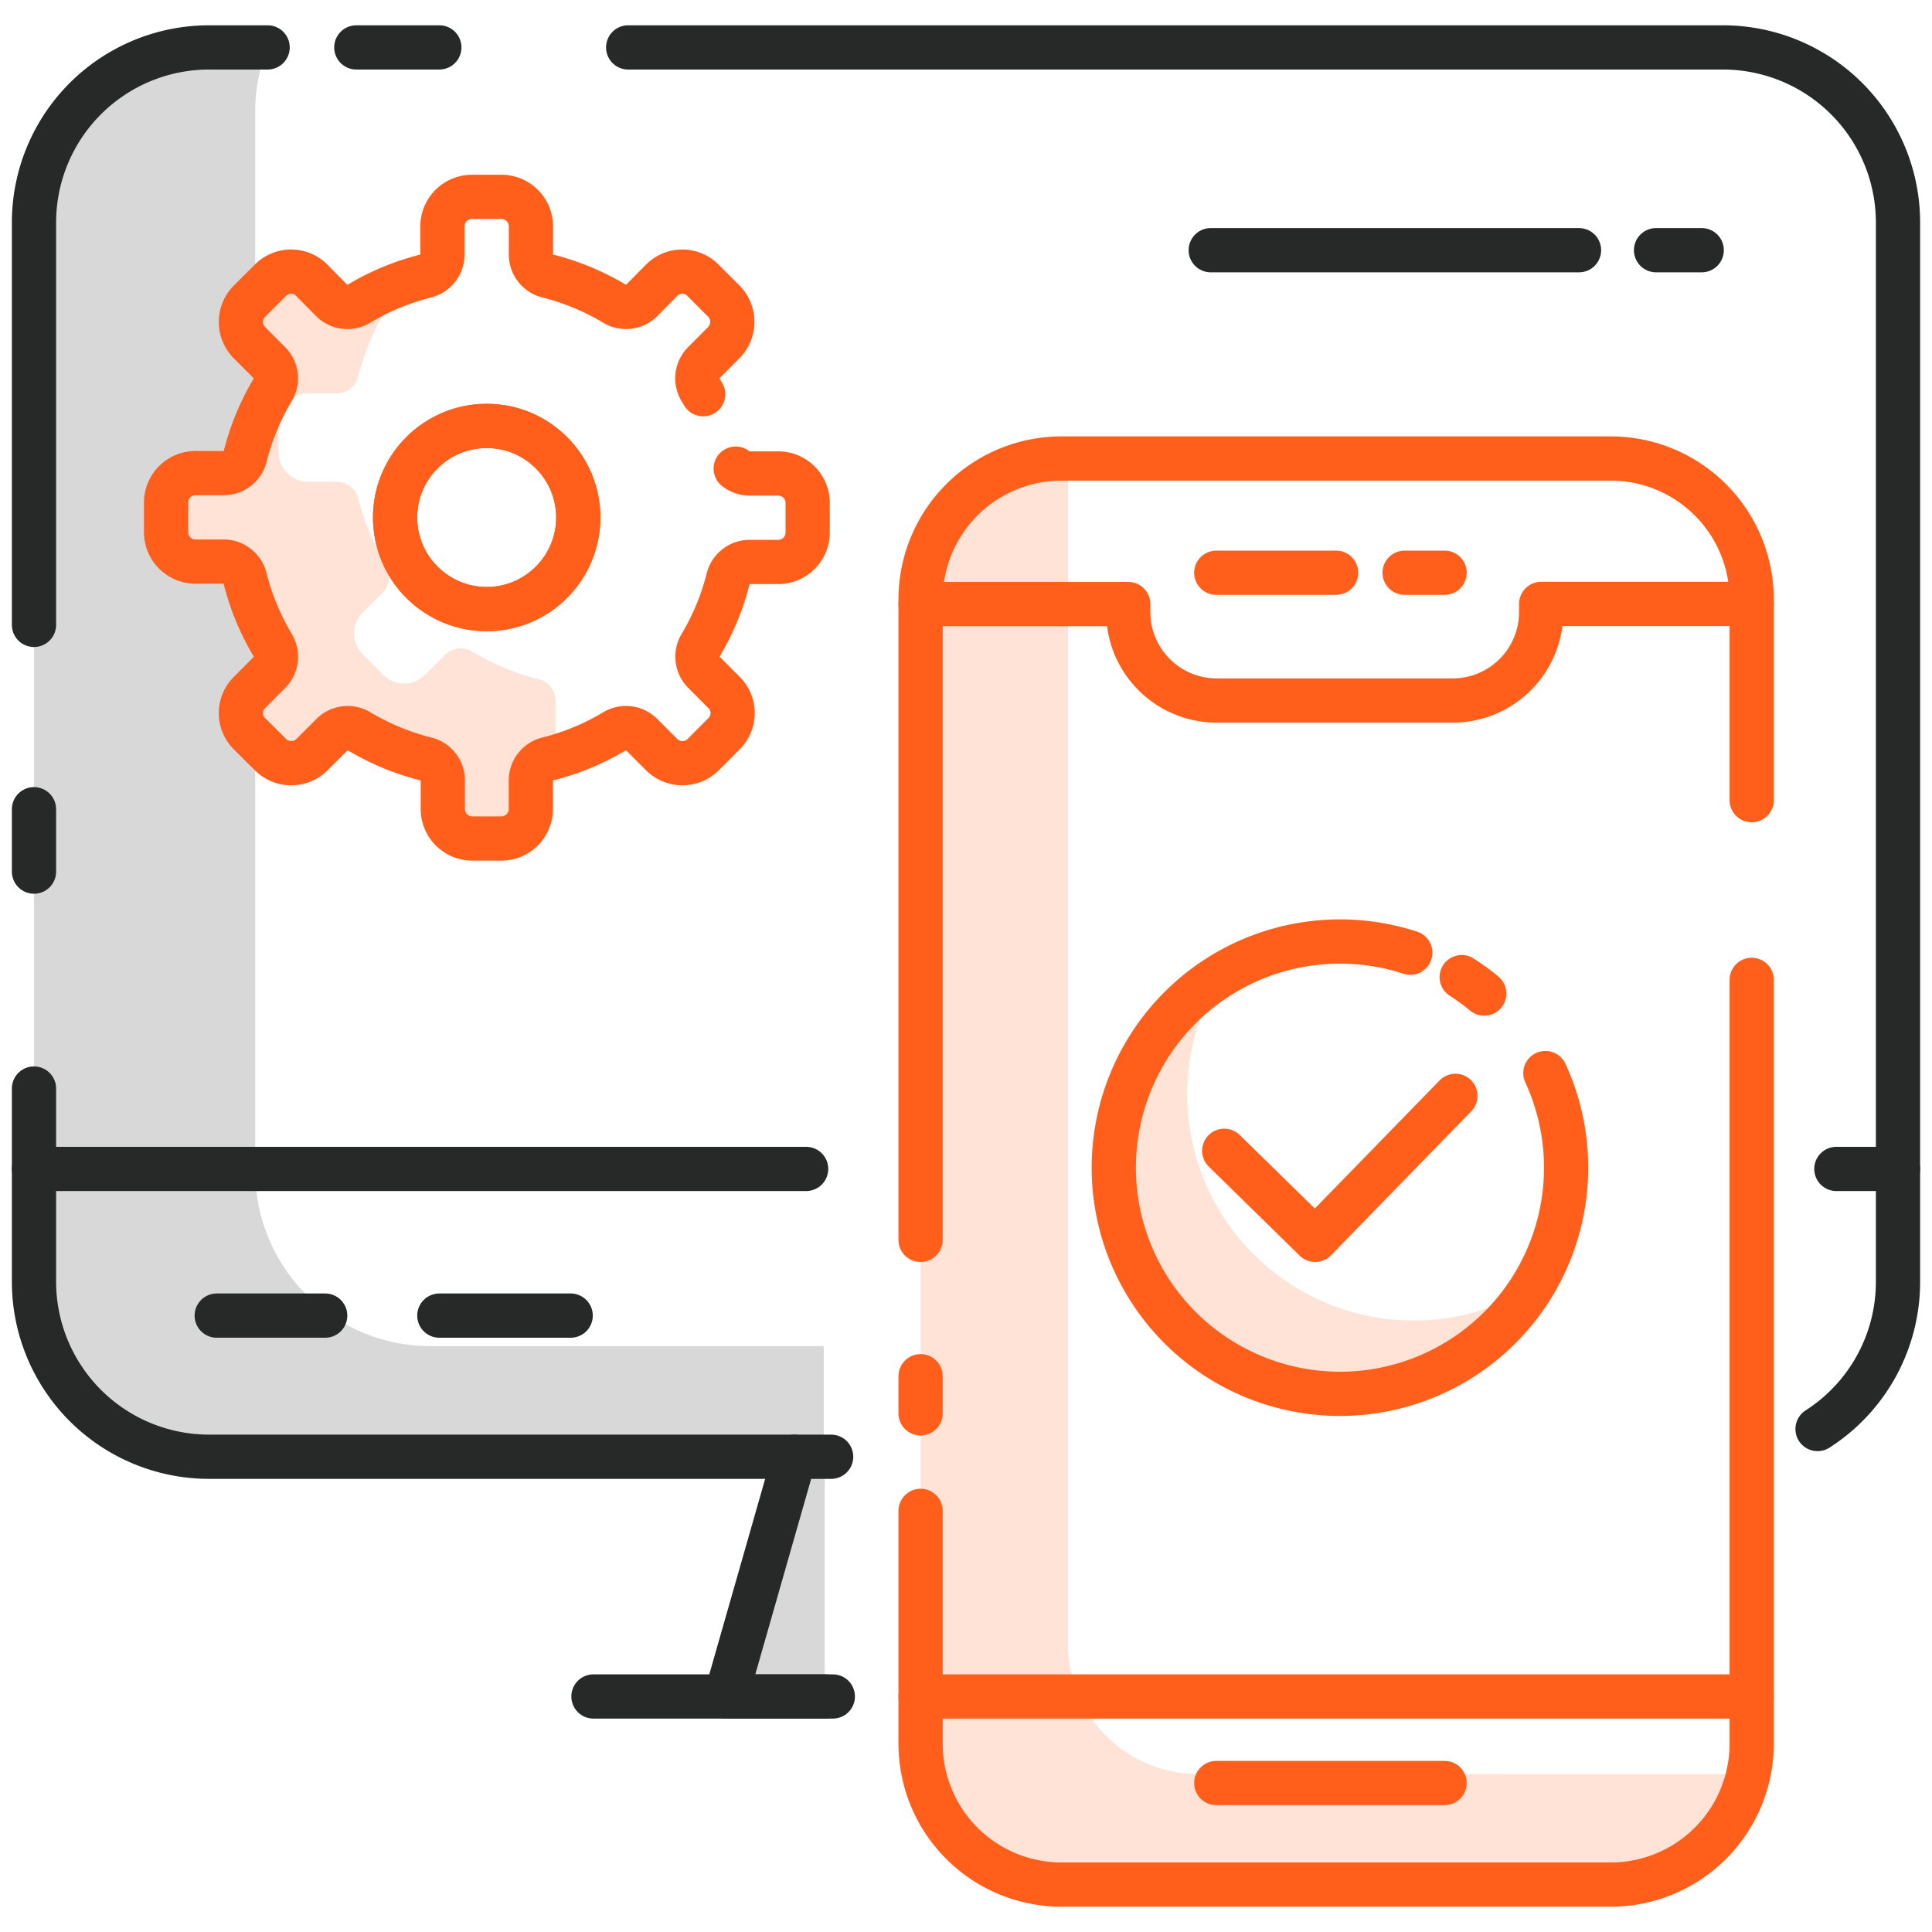 <svg xmlns="http://www.w3.org/2000/svg" id="Layer_1" data-name="Layer 1" viewBox="0 0 262 262"><defs><style>.cls-1{fill:#d8d8d8;}.cls-2,.cls-4{fill:none;stroke-linecap:round;stroke-linejoin:round;stroke-width:6px;}.cls-2{stroke:#272928;}.cls-3{fill:#ffe3d7;}.cls-4{stroke:#ff5f1b;}</style></defs><path class="cls-1" d="M58.29,182.55a23.75,23.75,0,0,1-23.68-23.67V15.1a23.43,23.43,0,0,1,1.67-8.67h-8A23.75,23.75,0,0,0,4.61,30.1V173.88a23.75,23.75,0,0,0,23.68,23.67h83.42v-15Z"></path><path class="cls-2" d="M4.61,84.74V30.1A23.75,23.75,0,0,1,28.29,6.43h8"></path><polygon class="cls-1" points="111.84 197.55 108.74 197.55 99.45 230.06 111.84 230.06 111.84 197.55"></polygon><line class="cls-2" x1="4.61" y1="118.2" x2="4.61" y2="109.74"></line><path class="cls-2" d="M112.71,197.55H28.29A23.75,23.75,0,0,1,4.61,173.88V147.62"></path><path class="cls-2" d="M85.19,6.43H233.71A23.75,23.75,0,0,1,257.39,30.1V173.88a23.7,23.7,0,0,1-10.91,19.91"></path><line class="cls-2" x1="48.32" y1="6.43" x2="59.58" y2="6.43"></line><polyline class="cls-2" points="107.74 197.55 98.45 230.06 112.94 230.06"></polyline><line class="cls-2" x1="80.48" y1="230.06" x2="111.97" y2="230.06"></line><line class="cls-2" x1="249.03" y1="158.52" x2="257.39" y2="158.52"></line><line class="cls-2" x1="4.61" y1="158.52" x2="109.32" y2="158.52"></line><line class="cls-2" x1="29.39" y1="178.41" x2="44.1" y2="178.41"></line><line class="cls-2" x1="59.58" y1="178.41" x2="77.39" y2="178.41"></line><path class="cls-3" d="M75.34,98.9V95a3,3,0,0,0-2.27-2.89A33.36,33.36,0,0,1,64,88.35a3,3,0,0,0-3.64.45l-2.75,2.74a3.94,3.94,0,0,1-5.59,0l-2.86-2.85a4,4,0,0,1,0-5.59l2.75-2.75a3,3,0,0,0,.45-3.65,33.36,33.36,0,0,1-3.77-9.09,3,3,0,0,0-2.9-2.27H41.79a4,4,0,0,1-4-4v-4a4,4,0,0,1,4-4h3.88a3,3,0,0,0,2.9-2.27A33.55,33.55,0,0,1,52.34,42a3,3,0,0,0,.15-2.78,32.89,32.89,0,0,0-3.83,2A3,3,0,0,1,45,40.76L42.27,38a3.94,3.94,0,0,0-5.59,0l-2.86,2.85a4,4,0,0,0,0,5.6l2.75,2.74A3,3,0,0,1,37,52.84a33.55,33.55,0,0,0-3.77,9.1,3,3,0,0,1-2.9,2.27H26.47a4,4,0,0,0-3.95,4v4a4,4,0,0,0,3.95,4h3.88a3,3,0,0,1,2.9,2.26A33.55,33.55,0,0,0,37,87.52a3,3,0,0,1-.45,3.64l-2.75,2.75a4,4,0,0,0,0,5.59l2.85,2.86a4,4,0,0,0,5.59,0L45,99.61a3,3,0,0,1,3.64-.45,33.55,33.55,0,0,0,9.1,3.77,3,3,0,0,1,2.27,2.9v3.88a4,4,0,0,0,3.95,4h4a4,4,0,0,0,4-4v-3.88a3,3,0,0,1,2.26-2.9c.94-.23,1.86-.52,2.77-.83A3.94,3.94,0,0,1,75.34,98.9Z"></path><path class="cls-4" d="M99.77,63.55a3,3,0,0,0,1.87.66h3.89a4,4,0,0,1,4,4v4a4,4,0,0,1-4,4h-3.89a3,3,0,0,0-2.89,2.26A33.55,33.55,0,0,1,95,87.52a3,3,0,0,0,.45,3.64l2.74,2.75a3.94,3.94,0,0,1,0,5.59l-2.85,2.86a4,4,0,0,1-5.59,0L87,99.61a3,3,0,0,0-3.65-.45,33.29,33.29,0,0,1-9.1,3.77,3,3,0,0,0-2.26,2.9v3.88a4,4,0,0,1-4,4H64a4,4,0,0,1-3.95-4v-3.88a3,3,0,0,0-2.27-2.9,33.55,33.55,0,0,1-9.1-3.77,3,3,0,0,0-3.64.45l-2.75,2.75a4,4,0,0,1-5.59,0L33.83,99.5a3.94,3.94,0,0,1,0-5.59l2.74-2.75A3,3,0,0,0,37,87.52a33.55,33.55,0,0,1-3.77-9.1,3,3,0,0,0-2.9-2.26H26.47a4,4,0,0,1-3.95-4v-4a4,4,0,0,1,3.95-4h3.88a3,3,0,0,0,2.9-2.27A33.55,33.55,0,0,1,37,52.84a3,3,0,0,0-.45-3.64l-2.74-2.74a4,4,0,0,1,0-5.6L36.68,38a3.94,3.94,0,0,1,5.59,0L45,40.76a3,3,0,0,0,3.64.45,33.44,33.44,0,0,1,9.1-3.78A3,3,0,0,0,60,34.54V30.65A4,4,0,0,1,64,26.7h4a4,4,0,0,1,4,3.95v3.89a3,3,0,0,0,2.27,2.89,33.57,33.57,0,0,1,9.1,3.78A3,3,0,0,0,87,40.76L89.73,38a3.94,3.94,0,0,1,5.59,0l2.85,2.85a4,4,0,0,1,0,5.6L95.43,49.2A3,3,0,0,0,95,52.86l.36.6"></path><circle class="cls-4" cx="66" cy="70.18" r="12.42"></circle><circle class="cls-4" cx="66" cy="70.18" r="12.42"></circle><path class="cls-3" d="M162.41,240.57A17.63,17.63,0,0,1,144.84,223V64.76a18.32,18.32,0,0,1,.21-2.58h-2.64a17.63,17.63,0,0,0-17.57,17.58V238a17.63,17.63,0,0,0,17.57,17.58H220a17.64,17.64,0,0,0,17.37-15Z"></path><path class="cls-4" d="M124.84,168.14V81.25a19.12,19.12,0,0,1,19.07-19.07h74.57a19.12,19.12,0,0,1,19.07,19.07v27.26"></path><line class="cls-4" x1="124.84" y1="191.67" x2="124.84" y2="186.63"></line><path class="cls-4" d="M237.55,132.88V236.5a19.12,19.12,0,0,1-19.07,19.07H143.91a19.12,19.12,0,0,1-19.07-19.07V204.89"></path><path class="cls-4" d="M124.84,81.92H153V83a12,12,0,0,0,12,12h32a12,12,0,0,0,12-12v-1.1h28.55"></path><line class="cls-4" x1="164.94" y1="77.67" x2="181.19" y2="77.67"></line><line class="cls-4" x1="190.48" y1="77.67" x2="195.9" y2="77.67"></line><line class="cls-4" x1="164.94" y1="241.8" x2="195.9" y2="241.8"></line><line class="cls-4" x1="124.84" y1="230.06" x2="237.55" y2="230.06"></line><path class="cls-3" d="M191.69,179.07a30.69,30.69,0,0,1-26.49-46.19,30.69,30.69,0,1,0,42,42A30.61,30.61,0,0,1,191.69,179.07Z"></path><polyline class="cls-4" points="166.02 156.06 178.35 168.14 197.37 148.61"></polyline><path class="cls-4" d="M209.57,145.52a30.67,30.67,0,1,1-18.32-16.32"></path><path class="cls-4" d="M198.22,132.51a30.69,30.69,0,0,1,3.06,2.23"></path><line class="cls-2" x1="164.19" y1="33.93" x2="214.13" y2="33.93"></line><line class="cls-2" x1="224.58" y1="33.93" x2="230.77" y2="33.93"></line></svg>